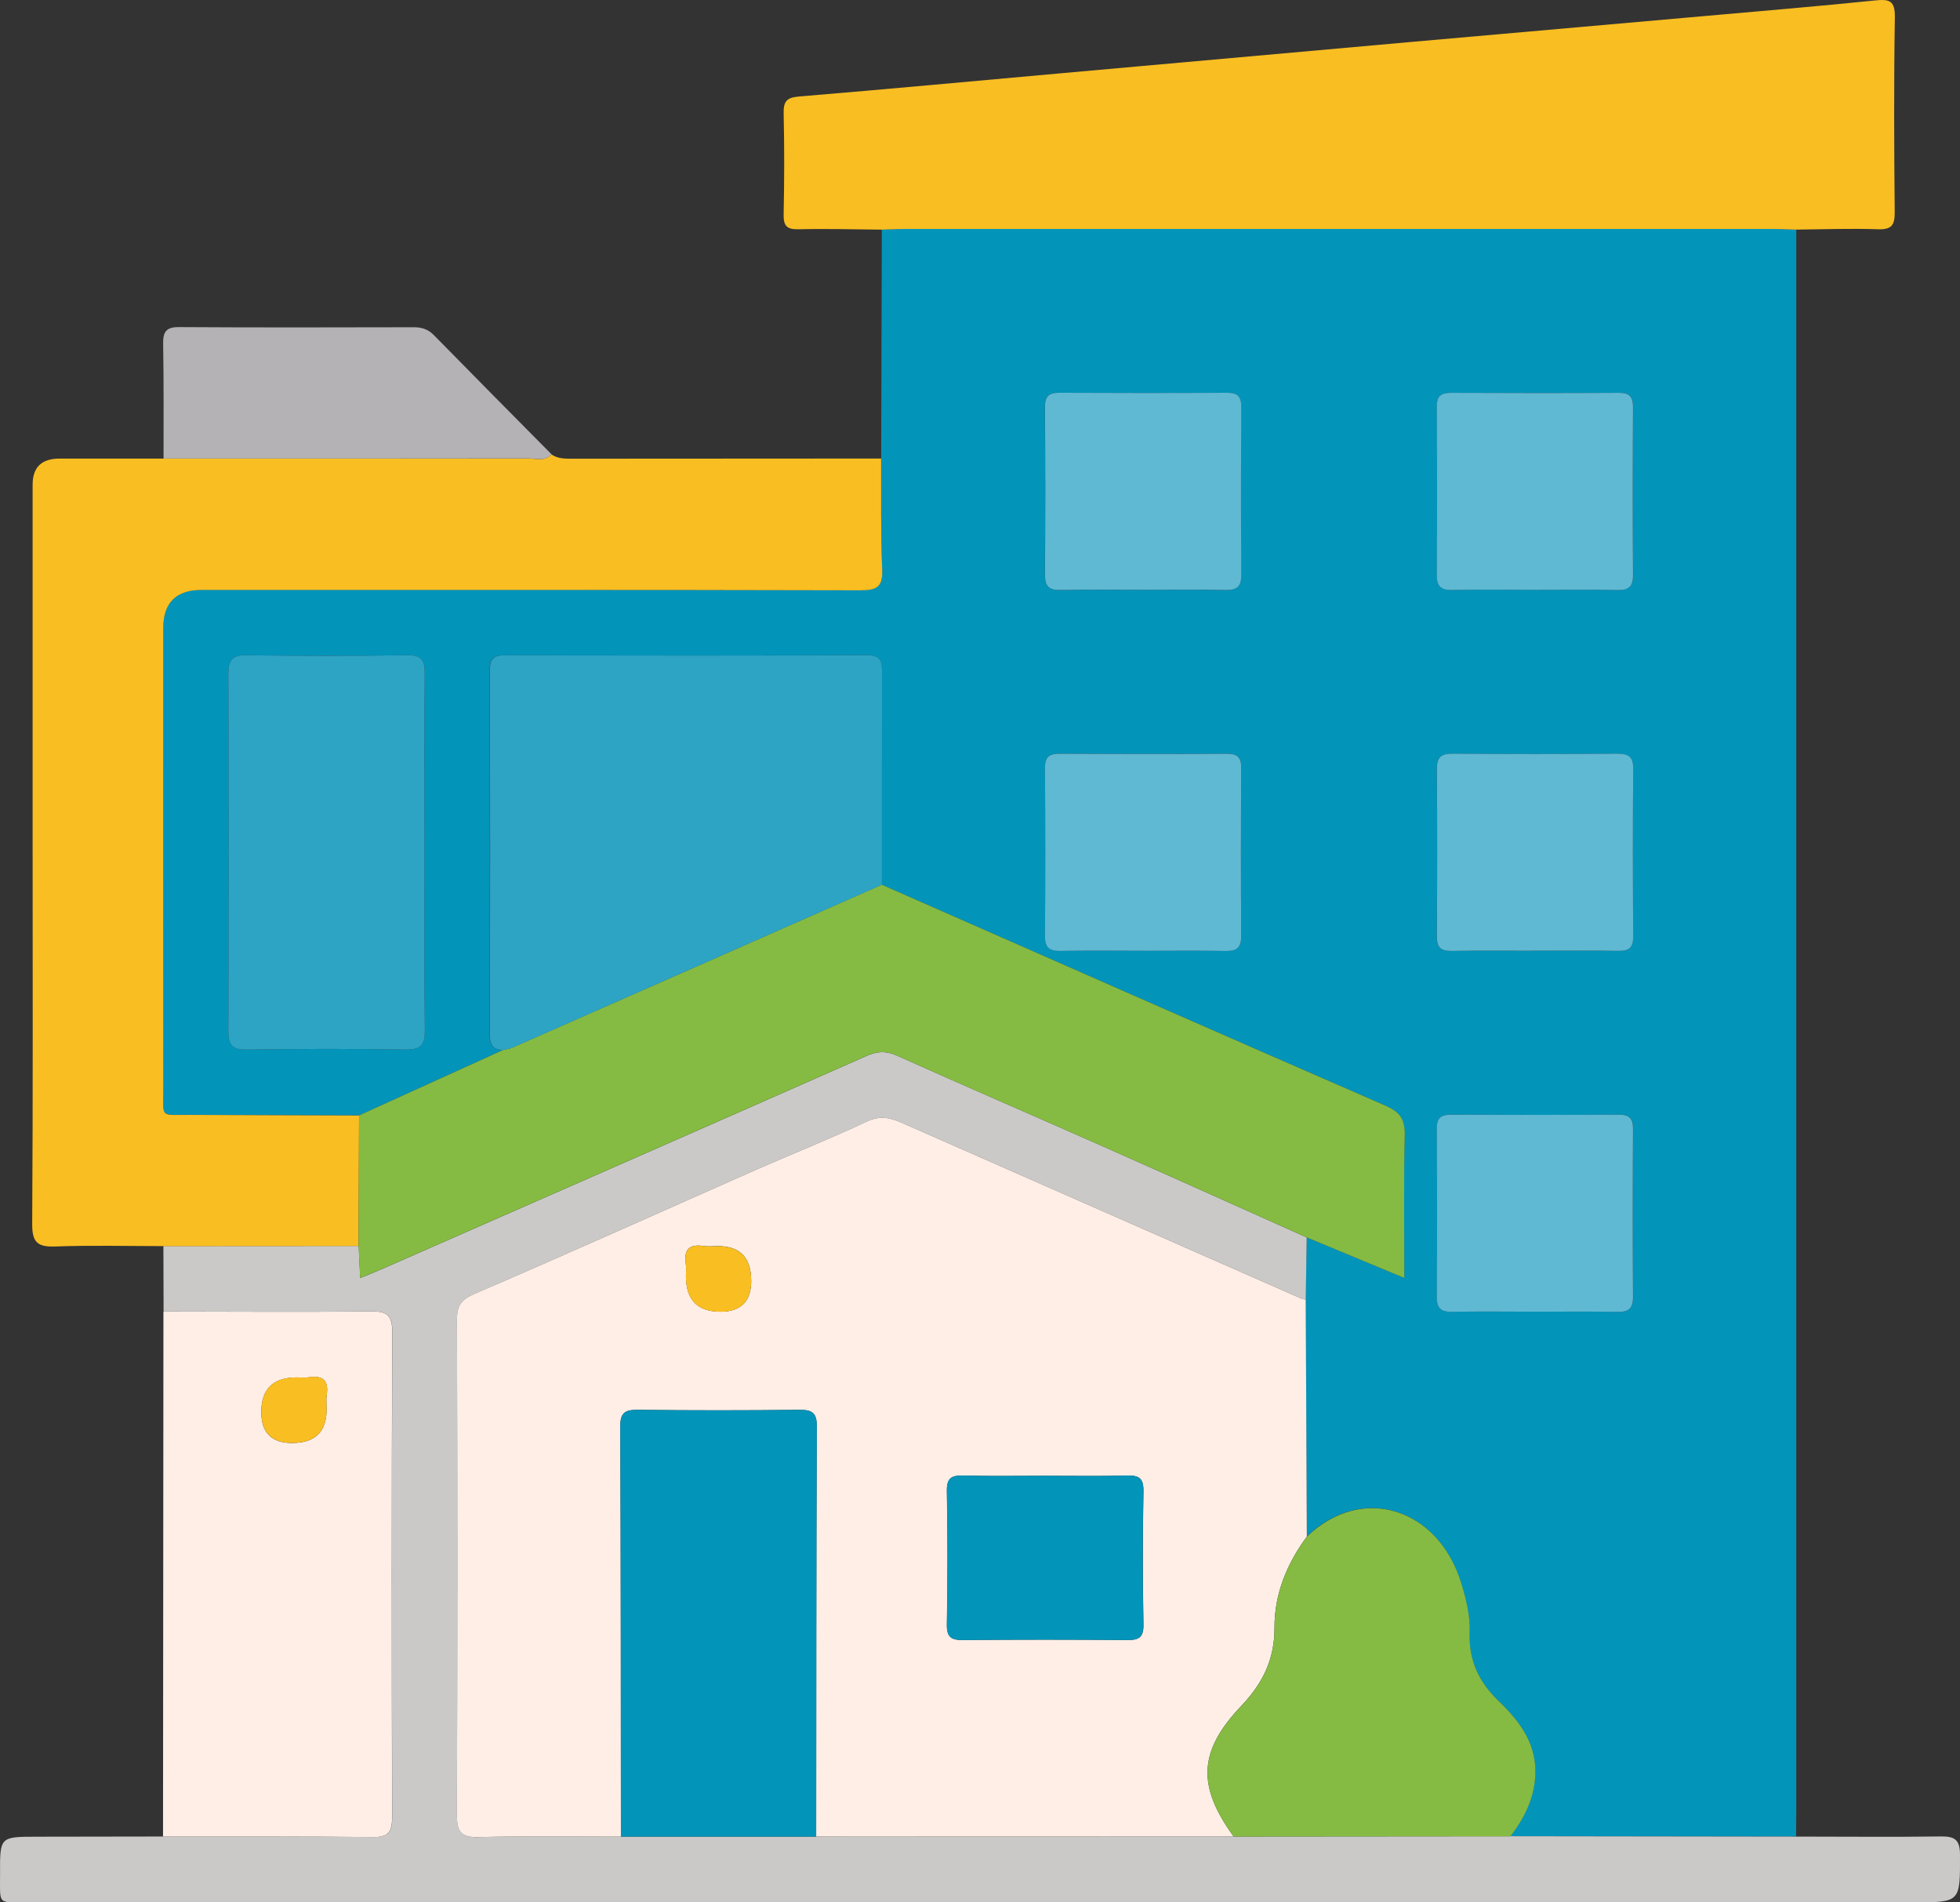 <svg width="68" height="66" viewBox="0 0 68 66" fill="none" xmlns="http://www.w3.org/2000/svg">
<rect x="0" y="0" width="68" height="66" fill="#333333" stroke="none"/>
<g clip-path="url(#clip0_754_1132)">
<path d="M30.571 15.906C30.578 13.258 30.586 10.611 30.594 7.964C30.876 7.957 31.158 7.941 31.44 7.941C41.451 7.941 51.463 7.941 61.474 7.941C61.756 7.941 62.038 7.957 62.32 7.964C62.32 26.239 62.32 44.517 62.32 62.792C62.32 63.1 62.316 63.408 62.313 63.716C59.01 63.712 55.705 63.708 52.401 63.703C52.863 63.092 53.206 62.442 53.259 61.645C53.335 60.502 52.727 59.719 51.977 58.998C51.311 58.357 50.95 57.6 50.986 56.661C51.008 56.062 50.866 55.486 50.692 54.919C49.892 52.312 47.249 51.465 45.337 53.308C45.324 50.566 45.311 47.824 45.299 45.083C45.311 44.364 45.32 43.648 45.332 42.929C46.443 43.391 47.554 43.851 48.722 44.338C48.722 42.624 48.695 41.014 48.737 39.403C48.75 38.844 48.582 38.583 48.063 38.357C42.233 35.82 36.414 33.253 30.592 30.693C30.592 28.251 30.59 25.81 30.596 23.366C30.596 23.003 30.59 22.729 30.09 22.731C25.89 22.744 21.689 22.742 17.487 22.735C17.122 22.735 16.989 22.866 16.989 23.233C16.997 27.453 16.997 31.674 16.989 35.894C16.989 36.254 17.109 36.429 17.468 36.419C15.797 37.178 14.127 37.937 12.456 38.696C10.499 38.69 8.541 38.688 6.582 38.675C5.537 38.669 5.666 38.806 5.664 37.786C5.66 32.454 5.662 27.122 5.662 21.79C5.662 20.905 6.107 20.462 6.997 20.462C14.616 20.462 22.236 20.456 29.855 20.475C30.431 20.475 30.631 20.352 30.605 19.741C30.55 18.463 30.575 17.184 30.567 15.904L30.571 15.906ZM14.729 29.607C14.729 27.523 14.72 25.439 14.737 23.355C14.741 22.904 14.62 22.727 14.143 22.733C12.28 22.756 10.417 22.758 8.555 22.733C8.046 22.725 7.921 22.908 7.922 23.389C7.938 27.51 7.938 31.633 7.922 35.754C7.922 36.233 8.042 36.419 8.553 36.413C10.391 36.387 12.231 36.383 14.071 36.413C14.614 36.423 14.746 36.239 14.741 35.719C14.714 33.683 14.729 31.646 14.729 29.607ZM39.621 20.464C40.588 20.464 41.555 20.451 42.521 20.47C42.909 20.477 43.066 20.356 43.062 19.945C43.047 18.003 43.049 16.06 43.062 14.116C43.064 13.74 42.916 13.626 42.559 13.627C40.624 13.639 38.691 13.637 36.757 13.627C36.401 13.627 36.249 13.736 36.251 14.114C36.263 16.056 36.265 17.999 36.251 19.943C36.248 20.352 36.401 20.477 36.791 20.47C37.733 20.451 38.678 20.464 39.621 20.464ZM53.217 20.464C54.185 20.464 55.152 20.451 56.117 20.47C56.503 20.477 56.662 20.358 56.66 19.947C56.645 18.005 56.647 16.062 56.66 14.118C56.662 13.742 56.517 13.626 56.159 13.627C54.224 13.639 52.292 13.637 50.357 13.627C50.003 13.627 49.85 13.734 49.852 14.112C49.865 16.054 49.865 17.997 49.852 19.941C49.848 20.348 49.999 20.475 50.391 20.468C51.334 20.449 52.279 20.462 53.221 20.462L53.217 20.464ZM39.623 32.985C40.59 32.985 41.557 32.971 42.523 32.99C42.911 32.998 43.068 32.876 43.064 32.466C43.049 30.524 43.051 28.58 43.064 26.637C43.066 26.26 42.918 26.146 42.56 26.148C40.626 26.16 38.693 26.158 36.759 26.148C36.403 26.146 36.251 26.257 36.255 26.635C36.267 28.577 36.268 30.52 36.255 32.464C36.251 32.873 36.405 32.998 36.795 32.989C37.737 32.969 38.682 32.983 39.624 32.983L39.623 32.985ZM53.183 32.985C54.173 32.985 55.165 32.975 56.155 32.99C56.511 32.996 56.662 32.882 56.66 32.504C56.649 30.562 56.647 28.619 56.66 26.675C56.664 26.266 56.511 26.146 56.121 26.15C54.211 26.163 52.301 26.163 50.391 26.15C50.003 26.148 49.846 26.264 49.85 26.675C49.865 28.617 49.863 30.56 49.85 32.504C49.848 32.88 49.996 32.998 50.353 32.992C51.296 32.977 52.241 32.987 53.183 32.987V32.985ZM53.219 45.507C54.187 45.507 55.154 45.494 56.119 45.513C56.507 45.521 56.662 45.399 56.66 44.988C56.645 43.047 56.647 41.103 56.66 39.16C56.662 38.781 56.513 38.669 56.157 38.671C54.224 38.682 52.29 38.68 50.355 38.671C49.999 38.669 49.848 38.779 49.852 39.158C49.863 41.099 49.865 43.043 49.852 44.986C49.848 45.395 50.003 45.519 50.393 45.511C51.336 45.492 52.28 45.505 53.223 45.505L53.219 45.507Z" fill="#0394BA"/>
<path d="M52.404 63.705C55.708 63.709 59.013 63.713 62.316 63.718C63.991 63.718 65.666 63.736 67.341 63.713C67.816 63.707 67.998 63.825 68 64.342C68.004 65.999 68.025 65.999 66.391 65.999C44.585 65.999 22.779 65.999 0.973 65.999C-0.117 65.999 0.007 66.109 0.002 64.996C-0.004 63.724 0.002 63.724 1.27 63.722C2.733 63.722 4.196 63.717 5.66 63.715C8.086 63.717 10.515 63.705 12.942 63.734C13.487 63.741 13.61 63.553 13.608 63.038C13.593 57.426 13.589 51.816 13.612 46.204C13.614 45.624 13.426 45.491 12.885 45.496C10.481 45.519 8.077 45.502 5.675 45.5C5.673 44.743 5.671 43.987 5.669 43.23C7.927 43.23 10.185 43.228 12.444 43.226C12.461 43.576 12.476 43.926 12.497 44.34C12.8 44.215 13.059 44.112 13.313 44C18.9 41.547 24.49 39.097 30.072 36.631C30.451 36.464 30.746 36.456 31.127 36.627C33.493 37.688 35.874 38.713 38.244 39.763C40.612 40.811 42.972 41.874 45.334 42.931C45.323 43.65 45.314 44.367 45.302 45.086C45.257 45.076 45.206 45.076 45.164 45.057C40.534 43.022 35.904 40.988 31.276 38.947C30.875 38.77 30.528 38.696 30.082 38.907C28.827 39.499 27.536 40.008 26.266 40.569C22.993 42.013 19.733 43.479 16.449 44.896C15.995 45.091 15.855 45.297 15.855 45.768C15.868 51.5 15.872 57.234 15.853 62.965C15.853 63.538 15.982 63.751 16.591 63.736C18.24 63.694 19.892 63.718 21.543 63.718H28.317C33.144 63.718 37.971 63.715 42.798 63.715C45.999 63.713 49.202 63.709 52.403 63.707L52.404 63.705Z" fill="#CAC9C8"/>
<path d="M12.441 43.228C10.182 43.228 7.924 43.23 5.666 43.232C4.417 43.232 3.165 43.199 1.918 43.245C1.308 43.268 1.113 43.108 1.117 42.463C1.146 37.987 1.132 33.512 1.132 29.036C1.132 24.962 1.132 20.889 1.132 16.815C1.132 16.212 1.443 15.91 2.064 15.91C3.266 15.91 4.468 15.91 5.67 15.91C9.891 15.91 14.11 15.914 18.331 15.906C18.6 15.906 18.903 16.018 19.132 15.766C19.361 15.922 19.62 15.914 19.881 15.914C23.444 15.91 27.006 15.91 30.569 15.908C30.576 17.188 30.552 18.468 30.607 19.746C30.633 20.356 30.432 20.48 29.857 20.48C22.238 20.461 14.617 20.467 6.998 20.467C6.109 20.467 5.664 20.909 5.664 21.794C5.664 27.126 5.662 32.459 5.666 37.791C5.666 38.81 5.539 38.673 6.584 38.679C8.541 38.691 10.498 38.692 12.457 38.7C12.452 40.21 12.446 41.722 12.441 43.232V43.228Z" fill="#F9BE22"/>
<path d="M62.322 7.967C62.04 7.959 61.758 7.944 61.476 7.944C51.464 7.944 41.453 7.944 31.441 7.944C31.159 7.944 30.877 7.959 30.595 7.967C29.628 7.959 28.661 7.931 27.695 7.954C27.283 7.963 27.179 7.822 27.188 7.427C27.211 6.267 27.215 5.105 27.188 3.943C27.179 3.525 27.283 3.384 27.72 3.348C30.773 3.095 33.825 2.81 36.876 2.536C40.891 2.176 44.904 1.817 48.918 1.459C52.369 1.153 55.822 0.851 59.273 0.545C61.197 0.374 63.123 0.214 65.046 0.016C65.538 -0.035 65.75 0.007 65.74 0.602C65.703 2.851 65.714 5.105 65.735 7.355C65.739 7.807 65.631 7.971 65.154 7.954C64.213 7.921 63.268 7.957 62.326 7.965L62.322 7.967Z" fill="#F9BE22"/>
<path d="M5.671 45.502C8.075 45.504 10.479 45.521 12.881 45.498C13.423 45.492 13.61 45.626 13.608 46.206C13.587 51.818 13.589 57.428 13.604 63.039C13.604 63.553 13.483 63.741 12.938 63.735C10.511 63.705 8.085 63.718 5.656 63.716C5.66 57.646 5.666 51.574 5.67 45.504L5.671 45.502ZM10.139 50.062C10.934 50.062 11.331 49.673 11.331 48.895C11.331 48.729 11.31 48.562 11.335 48.4C11.412 47.896 11.204 47.708 10.714 47.784C10.576 47.805 10.432 47.788 10.292 47.788C9.474 47.788 9.065 48.189 9.065 48.992C9.065 49.707 9.424 50.064 10.14 50.064L10.139 50.062Z" fill="#FEEEE6"/>
<path d="M19.136 15.763C18.905 16.016 18.604 15.904 18.335 15.904C14.114 15.912 9.895 15.908 5.674 15.908C5.674 14.581 5.683 13.253 5.66 11.926C5.653 11.506 5.768 11.344 6.215 11.348C8.93 11.365 11.642 11.359 14.356 11.353C14.633 11.353 14.852 11.422 15.051 11.625C16.408 13.01 17.775 14.387 19.138 15.765L19.136 15.763Z" fill="#B4B2B4"/>
<path d="M21.542 63.718C19.891 63.718 18.24 63.694 16.59 63.736C15.98 63.751 15.85 63.536 15.852 62.965C15.87 57.234 15.869 51.5 15.854 45.768C15.854 45.299 15.993 45.091 16.448 44.895C19.732 43.481 22.993 42.013 26.264 40.569C27.535 40.01 28.825 39.498 30.08 38.907C30.527 38.698 30.873 38.77 31.275 38.947C35.903 40.987 40.533 43.022 45.163 45.057C45.205 45.076 45.256 45.076 45.301 45.086C45.314 47.828 45.328 50.57 45.339 53.31C44.648 54.248 44.211 55.301 44.217 56.464C44.222 57.566 43.809 58.399 43.069 59.179C41.572 60.754 41.527 61.958 42.797 63.713C37.97 63.713 33.143 63.717 28.316 63.717C28.32 58.974 28.316 54.233 28.339 49.49C28.341 48.997 28.163 48.908 27.726 48.912C25.861 48.933 23.997 48.933 22.132 48.912C21.695 48.908 21.517 48.997 21.519 49.49C21.542 54.231 21.538 58.974 21.542 63.717V63.718ZM36.261 51.2C35.316 51.2 34.372 51.217 33.429 51.192C33.02 51.181 32.842 51.268 32.852 51.734C32.88 53.274 32.88 54.817 32.852 56.357C32.844 56.821 33.02 56.903 33.429 56.899C35.316 56.882 37.205 56.882 39.094 56.899C39.503 56.903 39.681 56.823 39.672 56.357C39.643 54.817 39.643 53.274 39.672 51.734C39.679 51.27 39.503 51.181 39.094 51.192C38.152 51.217 37.207 51.2 36.263 51.2H36.261ZM26.062 44.43C26.062 43.631 25.674 43.231 24.9 43.231C24.735 43.231 24.568 43.252 24.407 43.228C23.906 43.15 23.718 43.359 23.794 43.852C23.815 43.99 23.798 44.135 23.798 44.276C23.798 45.097 24.197 45.508 24.996 45.508C25.708 45.508 26.064 45.148 26.064 44.428L26.062 44.43Z" fill="#FEEEE6"/>
<path d="M12.441 43.227C12.447 41.717 12.453 40.206 12.458 38.696C14.13 37.937 15.799 37.178 17.471 36.419C17.562 36.4 17.66 36.395 17.743 36.358C22.027 34.472 26.311 32.584 30.592 30.693C36.413 33.253 42.232 35.82 48.064 38.357C48.584 38.584 48.753 38.844 48.737 39.403C48.698 41.012 48.722 42.623 48.722 44.338C47.554 43.853 46.443 43.391 45.332 42.929C42.968 41.871 40.608 40.808 38.241 39.761C35.871 38.711 33.49 37.686 31.124 36.625C30.744 36.454 30.448 36.461 30.07 36.629C24.488 39.095 18.898 41.546 13.31 43.998C13.055 44.11 12.795 44.212 12.494 44.338C12.476 43.923 12.458 43.574 12.441 43.224V43.227Z" fill="#85BB42"/>
<path d="M30.596 30.695C26.313 32.583 22.031 34.473 17.748 36.36C17.664 36.396 17.566 36.402 17.475 36.421C17.113 36.432 16.994 36.257 16.996 35.896C17.006 31.676 17.006 27.454 16.996 23.235C16.996 22.867 17.129 22.734 17.494 22.736C21.694 22.744 25.895 22.748 30.097 22.732C30.596 22.732 30.602 23.004 30.602 23.368C30.596 25.809 30.598 28.251 30.598 30.695H30.596Z" fill="#2DA4C4"/>
<path d="M14.729 29.607C14.729 31.644 14.714 33.683 14.74 35.719C14.748 36.238 14.613 36.423 14.07 36.413C12.232 36.383 10.392 36.385 8.552 36.413C8.041 36.421 7.92 36.235 7.922 35.754C7.937 31.633 7.937 27.51 7.922 23.389C7.922 22.906 8.047 22.725 8.554 22.733C10.417 22.759 12.279 22.757 14.142 22.733C14.619 22.727 14.74 22.904 14.736 23.355C14.717 25.439 14.729 27.523 14.729 29.607Z" fill="#2DA4C4"/>
<path d="M42.799 63.715C41.529 61.958 41.575 60.756 43.072 59.181C43.812 58.401 44.225 57.568 44.219 56.465C44.213 55.303 44.651 54.25 45.342 53.312C47.253 51.47 49.896 52.316 50.697 54.923C50.871 55.49 51.013 56.066 50.99 56.665C50.954 57.605 51.316 58.361 51.982 59.002C52.731 59.723 53.339 60.507 53.263 61.649C53.21 62.446 52.868 63.095 52.406 63.707C49.205 63.709 46.002 63.713 42.801 63.715H42.799Z" fill="#85BB42"/>
<path d="M39.623 20.463C38.681 20.463 37.736 20.45 36.793 20.469C36.404 20.477 36.25 20.351 36.254 19.942C36.269 18.001 36.267 16.057 36.254 14.114C36.252 13.735 36.404 13.625 36.759 13.627C38.694 13.636 40.627 13.638 42.561 13.627C42.919 13.625 43.066 13.739 43.065 14.116C43.053 16.057 43.051 18.001 43.065 19.944C43.068 20.355 42.911 20.477 42.523 20.469C41.556 20.45 40.591 20.463 39.623 20.463Z" fill="#5FB9D3"/>
<path d="M53.217 20.464C52.274 20.464 51.33 20.45 50.387 20.469C49.995 20.477 49.846 20.349 49.848 19.942C49.863 18.001 49.861 16.057 49.848 14.114C49.846 13.733 49.999 13.627 50.353 13.629C52.288 13.638 54.22 13.64 56.155 13.629C56.513 13.627 56.658 13.743 56.656 14.12C56.645 16.061 56.643 18.005 56.656 19.948C56.66 20.361 56.501 20.479 56.113 20.471C55.146 20.452 54.181 20.465 53.213 20.465L53.217 20.464Z" fill="#5FB9D3"/>
<path d="M39.623 32.985C38.681 32.985 37.736 32.972 36.793 32.991C36.404 32.998 36.25 32.875 36.254 32.466C36.269 30.524 36.267 28.581 36.254 26.637C36.252 26.259 36.404 26.148 36.758 26.15C38.692 26.16 40.625 26.162 42.559 26.15C42.915 26.148 43.065 26.261 43.063 26.639C43.051 28.581 43.049 30.524 43.063 32.468C43.066 32.879 42.909 33 42.521 32.993C41.554 32.974 40.589 32.987 39.621 32.987L39.623 32.985Z" fill="#5FB9D3"/>
<path d="M53.185 32.985C52.242 32.985 51.298 32.975 50.355 32.991C49.997 32.996 49.85 32.879 49.852 32.502C49.863 30.56 49.865 28.617 49.852 26.673C49.848 26.263 50.005 26.147 50.393 26.148C52.303 26.162 54.213 26.162 56.123 26.148C56.513 26.147 56.666 26.266 56.662 26.673C56.647 28.615 56.649 30.558 56.662 32.502C56.664 32.88 56.513 32.995 56.157 32.989C55.167 32.974 54.177 32.983 53.185 32.983V32.985Z" fill="#5FB9D3"/>
<path d="M53.219 45.507C52.276 45.507 51.332 45.493 50.389 45.512C49.999 45.52 49.846 45.396 49.848 44.987C49.863 43.046 49.861 41.102 49.848 39.159C49.846 38.78 49.995 38.67 50.351 38.672C52.284 38.681 54.218 38.681 56.153 38.672C56.509 38.67 56.658 38.782 56.656 39.161C56.645 41.102 56.643 43.046 56.656 44.989C56.66 45.398 56.505 45.522 56.115 45.514C55.148 45.495 54.182 45.508 53.215 45.508L53.219 45.507Z" fill="#5FB9D3"/>
<path d="M21.542 63.719C21.538 58.976 21.542 54.235 21.52 49.492C21.518 49 21.696 48.91 22.133 48.914C23.997 48.935 25.862 48.935 27.726 48.914C28.164 48.91 28.341 49 28.34 49.492C28.317 54.233 28.321 58.976 28.317 63.719C26.059 63.719 23.8 63.719 21.542 63.719Z" fill="#0394BA"/>
<path d="M10.142 50.062C9.425 50.062 9.066 49.704 9.066 48.989C9.066 48.187 9.475 47.786 10.293 47.786C10.433 47.786 10.577 47.803 10.715 47.782C11.205 47.706 11.412 47.896 11.336 48.398C11.311 48.56 11.332 48.727 11.332 48.892C11.332 49.671 10.935 50.06 10.14 50.06L10.142 50.062Z" fill="#F9BE21"/>
<path d="M36.259 51.2C37.203 51.2 38.148 51.217 39.091 51.192C39.5 51.181 39.678 51.27 39.668 51.734C39.64 53.275 39.64 54.817 39.668 56.357C39.678 56.823 39.498 56.903 39.091 56.899C37.203 56.882 35.314 56.882 33.425 56.899C33.017 56.903 32.84 56.821 32.848 56.357C32.876 54.817 32.876 53.275 32.848 51.734C32.839 51.268 33.017 51.183 33.425 51.192C34.368 51.217 35.313 51.2 36.257 51.2H36.259Z" fill="#0394BA"/>
<path d="M26.063 44.43C26.063 45.15 25.707 45.51 24.995 45.51C24.197 45.51 23.797 45.099 23.797 44.278C23.797 44.137 23.814 43.993 23.793 43.854C23.718 43.361 23.907 43.154 24.407 43.23C24.568 43.255 24.734 43.234 24.899 43.234C25.674 43.234 26.061 43.633 26.061 44.432L26.063 44.43Z" fill="#F9BE21"/>
</g>
<defs>
<clipPath id="clip0_754_1132">
<rect width="68" height="66" fill="white"/>
</clipPath>
</defs>
</svg>
